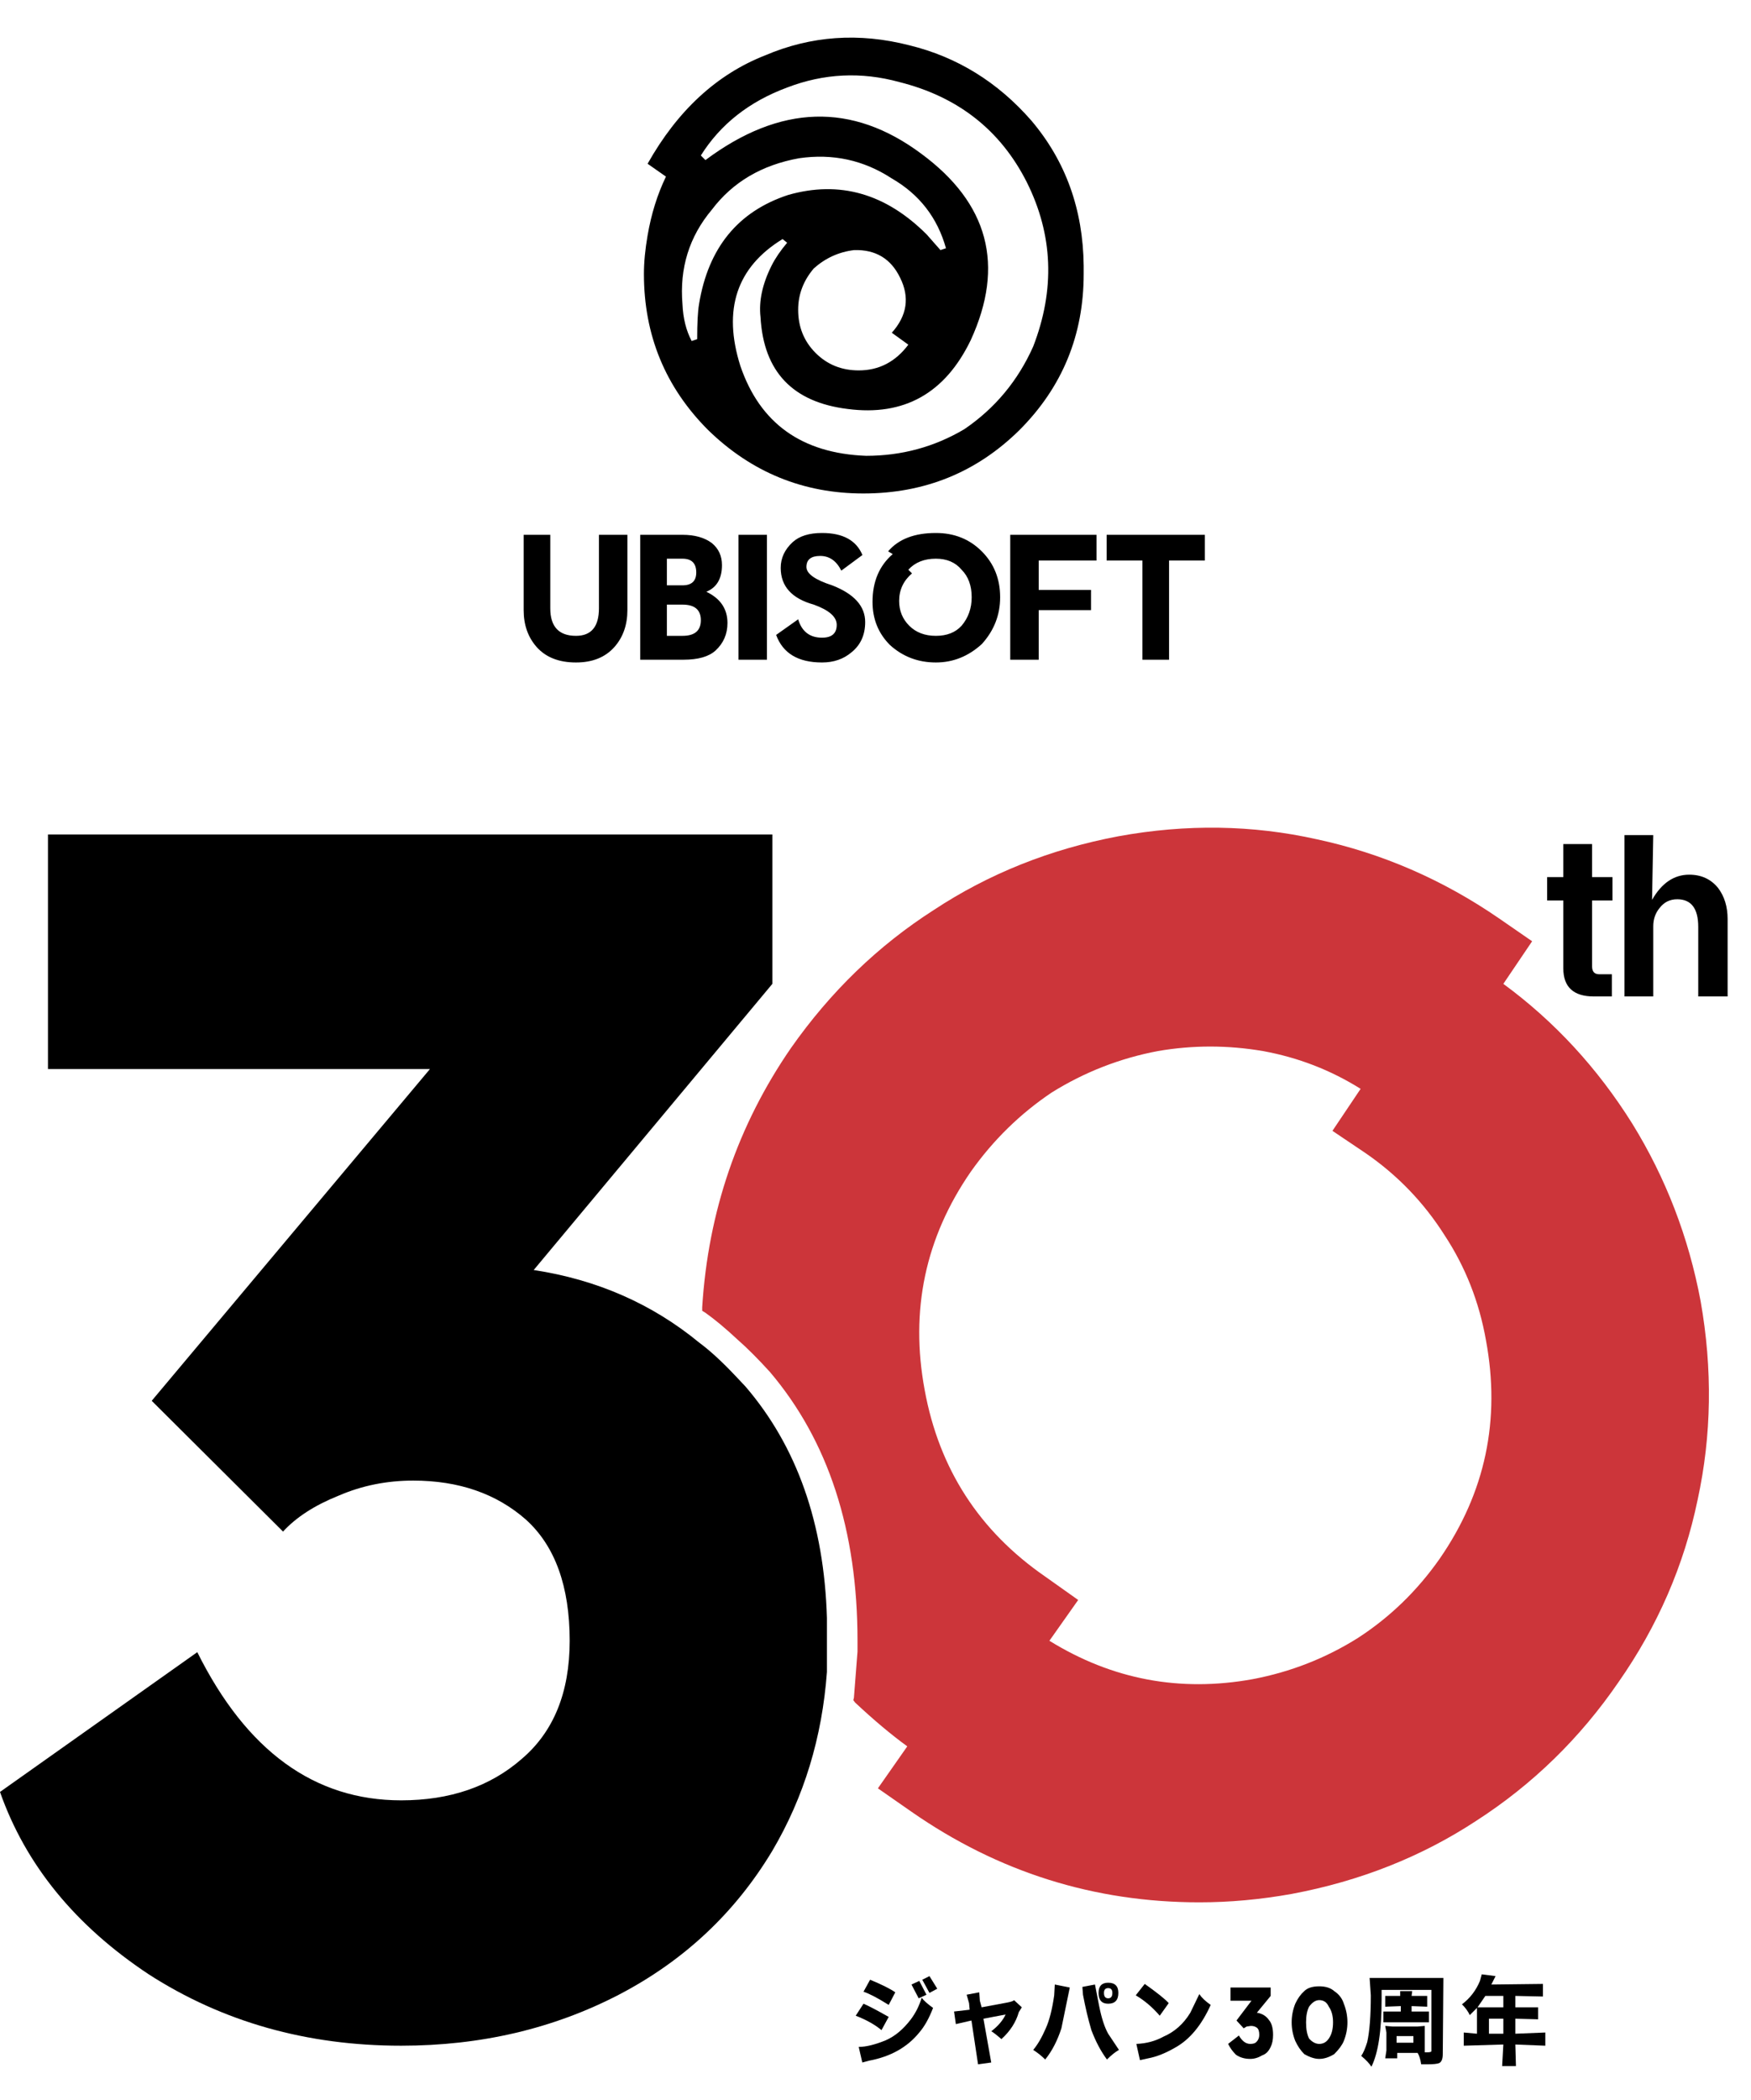 
<svg xmlns="http://www.w3.org/2000/svg" version="1.1" xmlns:xlink="http://www.w3.org/1999/xlink" preserveAspectRatio="none" x="0px" y="0px" width="146px" height="175px" viewBox="0 0 146 175">
<defs>
<g id="Layer0_0_FILL">
<path fill="#CC353a" stroke="none" d="
M 137.05 73.55
Q 132.7 66.6 126.3 61.9
L 128.7 58.35 125.95 56.45
Q 118.9 51.6 110.75 49.85 102.7 48.05 94.2 49.6 85.7 51.2 78.8 55.75 71.85 60.2 66.9 67.25 60.25 76.9 59.5 88.85
L 59.5 89.15 59.75 89.3
Q 60.95 90.15 62.45 91.55 63.65 92.6 65.15 94.25 72.45 102.85 72.45 116.65
L 72.45 117.55 72.15 121.4 72.1 121.6 72.25 121.8
Q 74.6 124 76.6 125.45
L 74.15 128.95 76.95 130.9
Q 87.8 138.45 100.95 138.45 104.75 138.45 108.65 137.75 117.2 136.15 124.05 131.65 131.1 127.1 135.9 120.1 140.8 113.1 142.5 104.9 144.25 96.85 142.75 88.35 141.25 80.35 137.05 73.55
M 106.25 67.5
Q 110.65 68.3 114.4 70.65
L 112.05 74.15 114.8 76
Q 118.8 78.75 121.4 82.85 124 86.8 124.85 91.6 126.7 101.55 121 109.8 118.2 113.8 114.2 116.4 110.15 118.95 105.4 119.85 96.3 121.5 88.45 116.65
L 90.85 113.25 88.1 111.3
Q 79.85 105.6 78.05 95.75 76.2 85.8 81.9 77.55 84.7 73.6 88.65 70.95 92.75 68.4 97.5 67.5 101.85 66.75 106.25 67.5 Z"/>
</g>

<g id="Layer0_1_FILL">
<path fill="#000000" stroke="none" d="
M 144.2 53.9
Q 143.3 52.8 141.8 52.8 139.9 52.8 138.7 54.9
L 138.8 49.5 136.4 49.5 136.4 62.95 138.8 62.95 138.8 57.1
Q 138.8 56.2 139.35 55.55 139.9 54.85 140.8 54.85 142.55 54.85 142.55 57.15
L 142.55 62.95 145 62.95 145 56.5
Q 145 54.95 144.2 53.9 Z"/>
</g>

<g id="Layer0_2_FILL">
<path fill="#000000" stroke="none" d="
M 133.7 54.95
L 135.4 54.95 135.4 53 133.7 53 133.7 50.25 131.3 50.25 131.3 53 129.95 53 129.95 54.95 131.3 54.95 131.3 60.6
Q 131.3 62.95 133.85 62.95
L 135.35 62.95 135.35 61.1 134.3 61.1
Q 133.7 61.1 133.7 60.45
L 133.7 54.95 Z"/>
</g>

<g id="Layer0_3_FILL">
<path fill="#000000" stroke="none" d="
M 63.1 28.2
L 60.8 28.2 60.8 35 63.15 35
Q 64.35 35 64.9 34.5 65.55 33.9 65.55 33 65.55 31.85 64.4 31.3 65.25 30.95 65.25 29.85 65.25 29.1 64.7 28.65 64.1 28.2 63.1 28.2
M 62.25 29.5
L 63.1 29.5
Q 63.85 29.5 63.85 30.25 63.85 30.95 63.1 30.95
L 62.25 30.95 62.25 29.5
M 63.1 33.7
L 62.25 33.7 62.25 32 63.1 32
Q 64.1 32 64.1 32.85 64.1 33.7 63.1 33.7
M 67.7 28.2
L 66.15 28.2 66.15 35 67.7 35 67.7 28.2
M 71.75 30.15
L 72.9 29.3
Q 72.4 28.1 70.7 28.1 69.65 28.1 69.1 28.6 68.45 29.2 68.45 30 68.45 31.5 70.25 32 71.5 32.45 71.5 33.1 71.5 33.8 70.7 33.8 69.7 33.8 69.4 32.8
L 68.2 33.65
Q 68.75 35.15 70.7 35.15 71.65 35.15 72.3 34.6 73.05 34 73.05 32.95 73.05 31.65 71.25 30.95 69.85 30.5 69.85 29.95 69.85 29.35 70.6 29.35 71.35 29.35 71.75 30.15
M 79.4 29.1
Q 78.4 28.1 76.9 28.1 75.15 28.1 74.3 29.1
L 74.55 29.25
Q 73.45 30.2 73.45 31.85 73.45 33.25 74.4 34.2 75.45 35.15 76.9 35.15 78.3 35.15 79.4 34.15 80.4 33.05 80.4 31.6 80.4 30.1 79.4 29.1
M 76.9 29.5
Q 77.8 29.5 78.3 30.1 78.85 30.65 78.85 31.6 78.85 32.5 78.3 33.15 77.8 33.7 76.9 33.7 76 33.7 75.45 33.15 74.9 32.6 74.9 31.8 74.9 30.9 75.6 30.3
L 75.4 30.1
Q 75.95 29.5 76.9 29.5
M 60.1 28.2
L 58.55 28.2 58.55 32.2
Q 58.55 33.7 57.3 33.7 55.9 33.7 55.9 32.2
L 55.9 28.2 54.45 28.2 54.45 32.3
Q 54.45 33.5 55.15 34.3 55.9 35.15 57.3 35.15 58.65 35.15 59.4 34.3 60.1 33.5 60.1 32.3
L 60.1 28.2
M 82.5 29.6
L 85.65 29.6 85.65 28.2 80.95 28.2 80.95 35 82.5 35 82.5 32.3 85.35 32.3 85.35 31.2 82.5 31.2 82.5 29.6
M 91.55 29.6
L 91.55 28.2 86.2 28.2 86.2 29.6 88.15 29.6 88.15 35 89.6 35 89.6 29.6 91.55 29.6 Z"/>
</g>

<g id="Layer0_4_FILL">
<path fill="#000000" stroke="none" d="
M 84.95 13.55
Q 84.9 8.95 82.1 5.65 79.35 2.5 75.45 1.55 71.35 0.5 67.6 2.1 63.65 3.65 61.2 8
L 62.2 8.7
Q 61.5 10.15 61.2 11.9 61 13.05 61 14 61 19 64.5 22.5 68.05 25.95 72.95 25.95 77.95 25.95 81.45 22.5 84.95 19 84.95 14
L 84.95 13.55
M 81.85 9
Q 84 13.3 82.2 17.95 80.95 20.75 78.45 22.45 76 23.9 73.1 23.9 67.85 23.7 66.25 19 64.8 14.4 68.55 12.1
L 68.8 12.3
Q 68.25 12.95 67.95 13.55 67.2 15.05 67.35 16.35 67.6 20.8 72.1 21.35 76.7 21.95 78.8 17.6 81.6 11.5 76.1 7.45 70.45 3.25 64.35 7.8
L 64.1 7.55
Q 65.7 5 68.8 3.85 71.8 2.7 74.9 3.55 79.7 4.75 81.85 9
M 64.7 10.5
Q 66.4 8.25 69.45 7.7 72.2 7.3 74.5 8.8 76.75 10.1 77.45 12.6
L 77.15 12.7 76.4 11.85
Q 73.05 8.5 68.85 9.7 64.75 11.05 64 15.65 63.9 16.25 63.9 17.55
L 63.6 17.65
Q 63.15 16.8 63.1 15.65 62.85 12.7 64.7 10.5
M 69.4 15.95
Q 69.4 14.7 70.25 13.7 71.2 12.85 72.45 12.7 74.2 12.65 74.95 14.2 75.75 15.8 74.5 17.2
L 75.4 17.85
Q 74.35 19.25 72.7 19.25 71.3 19.25 70.35 18.3 69.4 17.35 69.4 15.95 Z"/>
</g>

<g id="Layer0_5_FILL">
<path fill="#000000" stroke="none" d="
M 116.3 147.55
L 116.3 148.45 120.1 148.45 120.1 147.55 118.65 147.55 118.65 147.1 119.95 147.15 119.95 146.25 118.65 146.25 118.7 145.85 117.7 145.85 117.7 146.25 116.45 146.25 116.45 147.15 117.75 147.1 117.75 147.55 116.3 147.55
M 115.15 144.75
L 115.25 146.2
Q 115.25 148.75 114.95 150.1 114.7 150.9 114.45 151.25 115.05 151.75 115.3 152.15 116.15 150.45 116.15 146.55
L 116.15 145.75 120.3 145.75 120.3 150.85
Q 120.3 150.95 119.95 150.95
L 119.75 150.95 119.75 148.75 119.15 148.8 117.05 148.8 116.45 148.75 116.55 149.3 116.55 150.8 116.45 151.45 117.45 151.45 117.45 151 119.15 151
Q 119.35 151.3 119.45 151.95
L 120 151.95
Q 120.7 151.95 120.95 151.85 121.25 151.7 121.25 151.1
L 121.3 144.75 115.15 144.75
M 117.4 149.6
L 118.8 149.6 118.8 150.15 117.4 150.15 117.4 149.6 Z"/>
</g>

<g id="Layer0_6_FILL">
<path fill="#000000" stroke="none" d="
M 128.65 166.4
L 128.65 165.35 124.35 165.4 124.7 164.7 123.55 164.55 123.4 165.1
Q 122.9 166.3 121.9 167.05 122.35 167.5 122.55 167.95
L 123.15 167.35 123.15 169.5 122.05 169.4 122.05 170.5 125.35 170.4 125.25 172.2 126.4 172.2 126.35 170.4 128.85 170.5 128.85 169.4 126.35 169.5 126.35 168.25 128.25 168.3 128.25 167.3 126.35 167.3 126.35 166.35 128.65 166.4
M 123.85 166.35
L 125.35 166.35 125.35 167.3 123.2 167.3 123.85 166.35
M 124.15 169.5
L 124.15 168.25 125.35 168.25 125.35 169.5 124.15 169.5 Z"/>
</g>

<g id="Layer0_7_FILL">
<path fill="#000000" stroke="none" d="
M 108.95 146.9
Q 108.65 147.65 108.65 148.45 108.65 149.25 108.95 150 109.25 150.65 109.7 151.1 110.4 151.5 110.95 151.5 111.55 151.5 112.2 151.1 112.8 150.5 113 150 113.3 149.25 113.3 148.45 113.3 147.65 113 146.9 112.8 146.25 112.2 145.85 111.75 145.45 110.95 145.45 110.1 145.45 109.7 145.85 109.25 146.25 108.95 146.9
M 110.1 147.15
Q 110.5 146.6 110.95 146.6 111.5 146.6 111.75 147.15 112.1 147.65 112.1 148.45 112.1 149.3 111.75 149.8 111.45 150.25 110.95 150.25 110.5 150.25 110.1 149.8 109.85 149.3 109.85 148.45 109.85 147.65 110.1 147.15 Z"/>
</g>

<g id="Layer0_8_FILL">
<path fill="#000000" stroke="none" d="
M 105.3 146.65
L 104.05 148.3 104.65 148.95 104.9 148.8 105.25 148.75
Q 105.55 148.75 105.75 148.9 105.95 149.05 105.95 149.5 105.95 149.85 105.7 150.1 105.55 150.25 105.2 150.25 104.65 150.25 104.25 149.55
L 103.35 150.25
Q 103.6 150.75 104 151.15 104.5 151.5 105.2 151.5 105.7 151.5 106.2 151.2 106.65 151.05 106.9 150.5 107.1 150.1 107.1 149.5 107.1 148.65 106.75 148.25 106.4 147.75 105.75 147.65
L 106.9 146.25 106.9 145.55 103.55 145.55 103.55 146.65 105.3 146.65 Z"/>
</g>

<g id="Layer0_9_FILL">
<path fill="#000000" stroke="none" d="
M 100.95 146.1
L 100.2 147.65
Q 99.35 149.05 97.95 149.65 96.95 150.2 95.7 150.25
L 96 151.6 96.7 151.45
Q 97.75 151.25 98.95 150.55 100.75 149.55 101.9 147 101.25 146.55 100.95 146.1
M 98.4 146.85
Q 97.95 146.35 96.4 145.25
L 95.65 146.2
Q 96.75 146.85 97.65 147.9
L 98.4 146.85 Z"/>
</g>

<g id="Layer0_10_FILL">
<path fill="#000000" stroke="none" d="
M 91.2 145.5
L 91.25 146.15
Q 91.55 147.75 91.95 149.1 92.5 150.55 93.25 151.55 93.8 151 94.25 150.75
L 93.35 149.4
Q 92.9 148.6 92.6 147.1
L 92.25 145.3 91.2 145.5
M 92.55 146
Q 92.55 146.9 93.35 146.9 94.2 146.9 94.2 146 94.2 145.15 93.35 145.15 92.55 145.15 92.55 146
M 93 146
Q 93 145.6 93.35 145.6 93.7 145.6 93.7 146 93.7 146.45 93.35 146.45 93 146.45 93 146
M 88.9 145.3
L 88.85 146.2
Q 88.6 147.95 88.15 148.95 87.65 150.1 87.1 150.75 87.65 151.1 88.1 151.55 88.95 150.5 89.45 148.95
L 90.15 145.55 88.9 145.3 Z"/>
</g>

<g id="Layer0_11_FILL">
<path fill="#000000" stroke="none" d="
M 80.5 147.55
L 80.65 148.6 81.95 148.3 82.5 151.95 83.6 151.8 82.95 148.15 84.8 147.8
Q 84.45 148.55 83.6 149.2 83.75 149.25 84.45 149.85 85.55 148.85 85.9 147.6
L 86.15 147.2 85.5 146.6
Q 85.45 146.7 84.95 146.8
L 82.8 147.2 82.65 146.65 82.6 145.95 81.55 146.15 81.75 146.85 81.8 147.4 80.5 147.55 Z"/>
</g>

<g id="Layer0_12_FILL">
<path fill="#000000" stroke="none" d="
M 77.8 146.4
Q 77.5 147.4 76.9 148.2 75.95 149.45 74.8 149.95 73.45 150.5 72.55 150.5
L 72.85 151.8 73.4 151.65
Q 76.1 151.15 77.6 149.3 78.25 148.55 78.75 147.25 78.05 146.75 77.8 146.4
M 77.6 145
L 76.95 145.3 77.55 146.45 78.2 146.15 77.6 145
M 78.45 144.6
L 77.85 144.9 78.45 146 79.1 145.65 78.45 144.6
M 72.95 146.9
L 72.3 147.9
Q 73.6 148.4 74.45 149.1
L 75.05 148
Q 73.55 147.15 72.95 146.9
M 73.5 144.9
L 72.95 145.9
Q 73.7 146.15 75.05 147
L 75.6 145.95
Q 74.95 145.5 73.5 144.9 Z"/>
</g>

<g id="Layer0_13_FILL">
<path fill="#000000" stroke="none" d="
M 4 89.1
L 35.85 89.1 12.65 116.75 23.6 127.65
Q 25.25 125.85 28.25 124.65 31.15 123.4 34.45 123.4 40.15 123.4 43.85 126.65 47.5 129.95 47.5 136.75 47.5 143.2 43.5 146.6 39.55 150.05 33.45 150.05 22.6 150.05 16.45 137.7
L 0 149.35
Q 3.2 158.45 12.4 164.55 21.65 170.5 33.45 170.5 43.4 170.5 51.6 166.25 59.75 162 64.4 154.25 68.35 147.55 68.95 139.35
L 68.95 134.85
Q 68.6 123.05 62.15 115.55
L 61.3 114.65
Q 59.65 112.9 58.3 111.9 52.4 107.05 44.5 105.85
L 64.4 82 64.4 69.55 4 69.55 4 89.1 Z"/>
</g>
</defs>

<g transform="matrix( 1, 0, 0, 1, -0.95,20.1) ">
<use xlink:href="#Layer0_0_FILL"/>
</g>

<g transform="matrix( 1, 0, 0, 1, -0.95,20.1) ">
<use xlink:href="#Layer0_1_FILL"/>
</g>

<g transform="matrix( 1, 0, 0, 1, -0.95,20.1) ">
<use xlink:href="#Layer0_2_FILL"/>
</g>

<g transform="matrix( 1.531, 0, 0, 1.531, -39.7,1.4) ">
<use xlink:href="#Layer0_3_FILL"/>
</g>

<g transform="matrix( 1.531, 0, 0, 1.531, -39.7,1.4) ">
<use xlink:href="#Layer0_4_FILL"/>
</g>

<g transform="matrix( 1, 0, 0, 1, -0.95,20.1) ">
<use xlink:href="#Layer0_5_FILL"/>
</g>

<g transform="matrix( 1, 0, 0, 1, 0,0) ">
<use xlink:href="#Layer0_6_FILL"/>
</g>

<g transform="matrix( 1, 0, 0, 1, -0.95,20.1) ">
<use xlink:href="#Layer0_7_FILL"/>
</g>

<g transform="matrix( 1, 0, 0, 1, -0.95,20.1) ">
<use xlink:href="#Layer0_8_FILL"/>
</g>

<g transform="matrix( 1, 0, 0, 1, -0.95,20.1) ">
<use xlink:href="#Layer0_9_FILL"/>
</g>

<g transform="matrix( 1, 0, 0, 1, -0.95,20.1) ">
<use xlink:href="#Layer0_10_FILL"/>
</g>

<g transform="matrix( 1, 0, 0, 1, -0.95,20.1) ">
<use xlink:href="#Layer0_11_FILL"/>
</g>

<g transform="matrix( 1, 0, 0, 1, -0.95,20.1) ">
<use xlink:href="#Layer0_12_FILL"/>
</g>

<g transform="matrix( 1, 0, 0, 1, 0,0) ">
<use xlink:href="#Layer0_13_FILL"/>
</g>
</svg>
